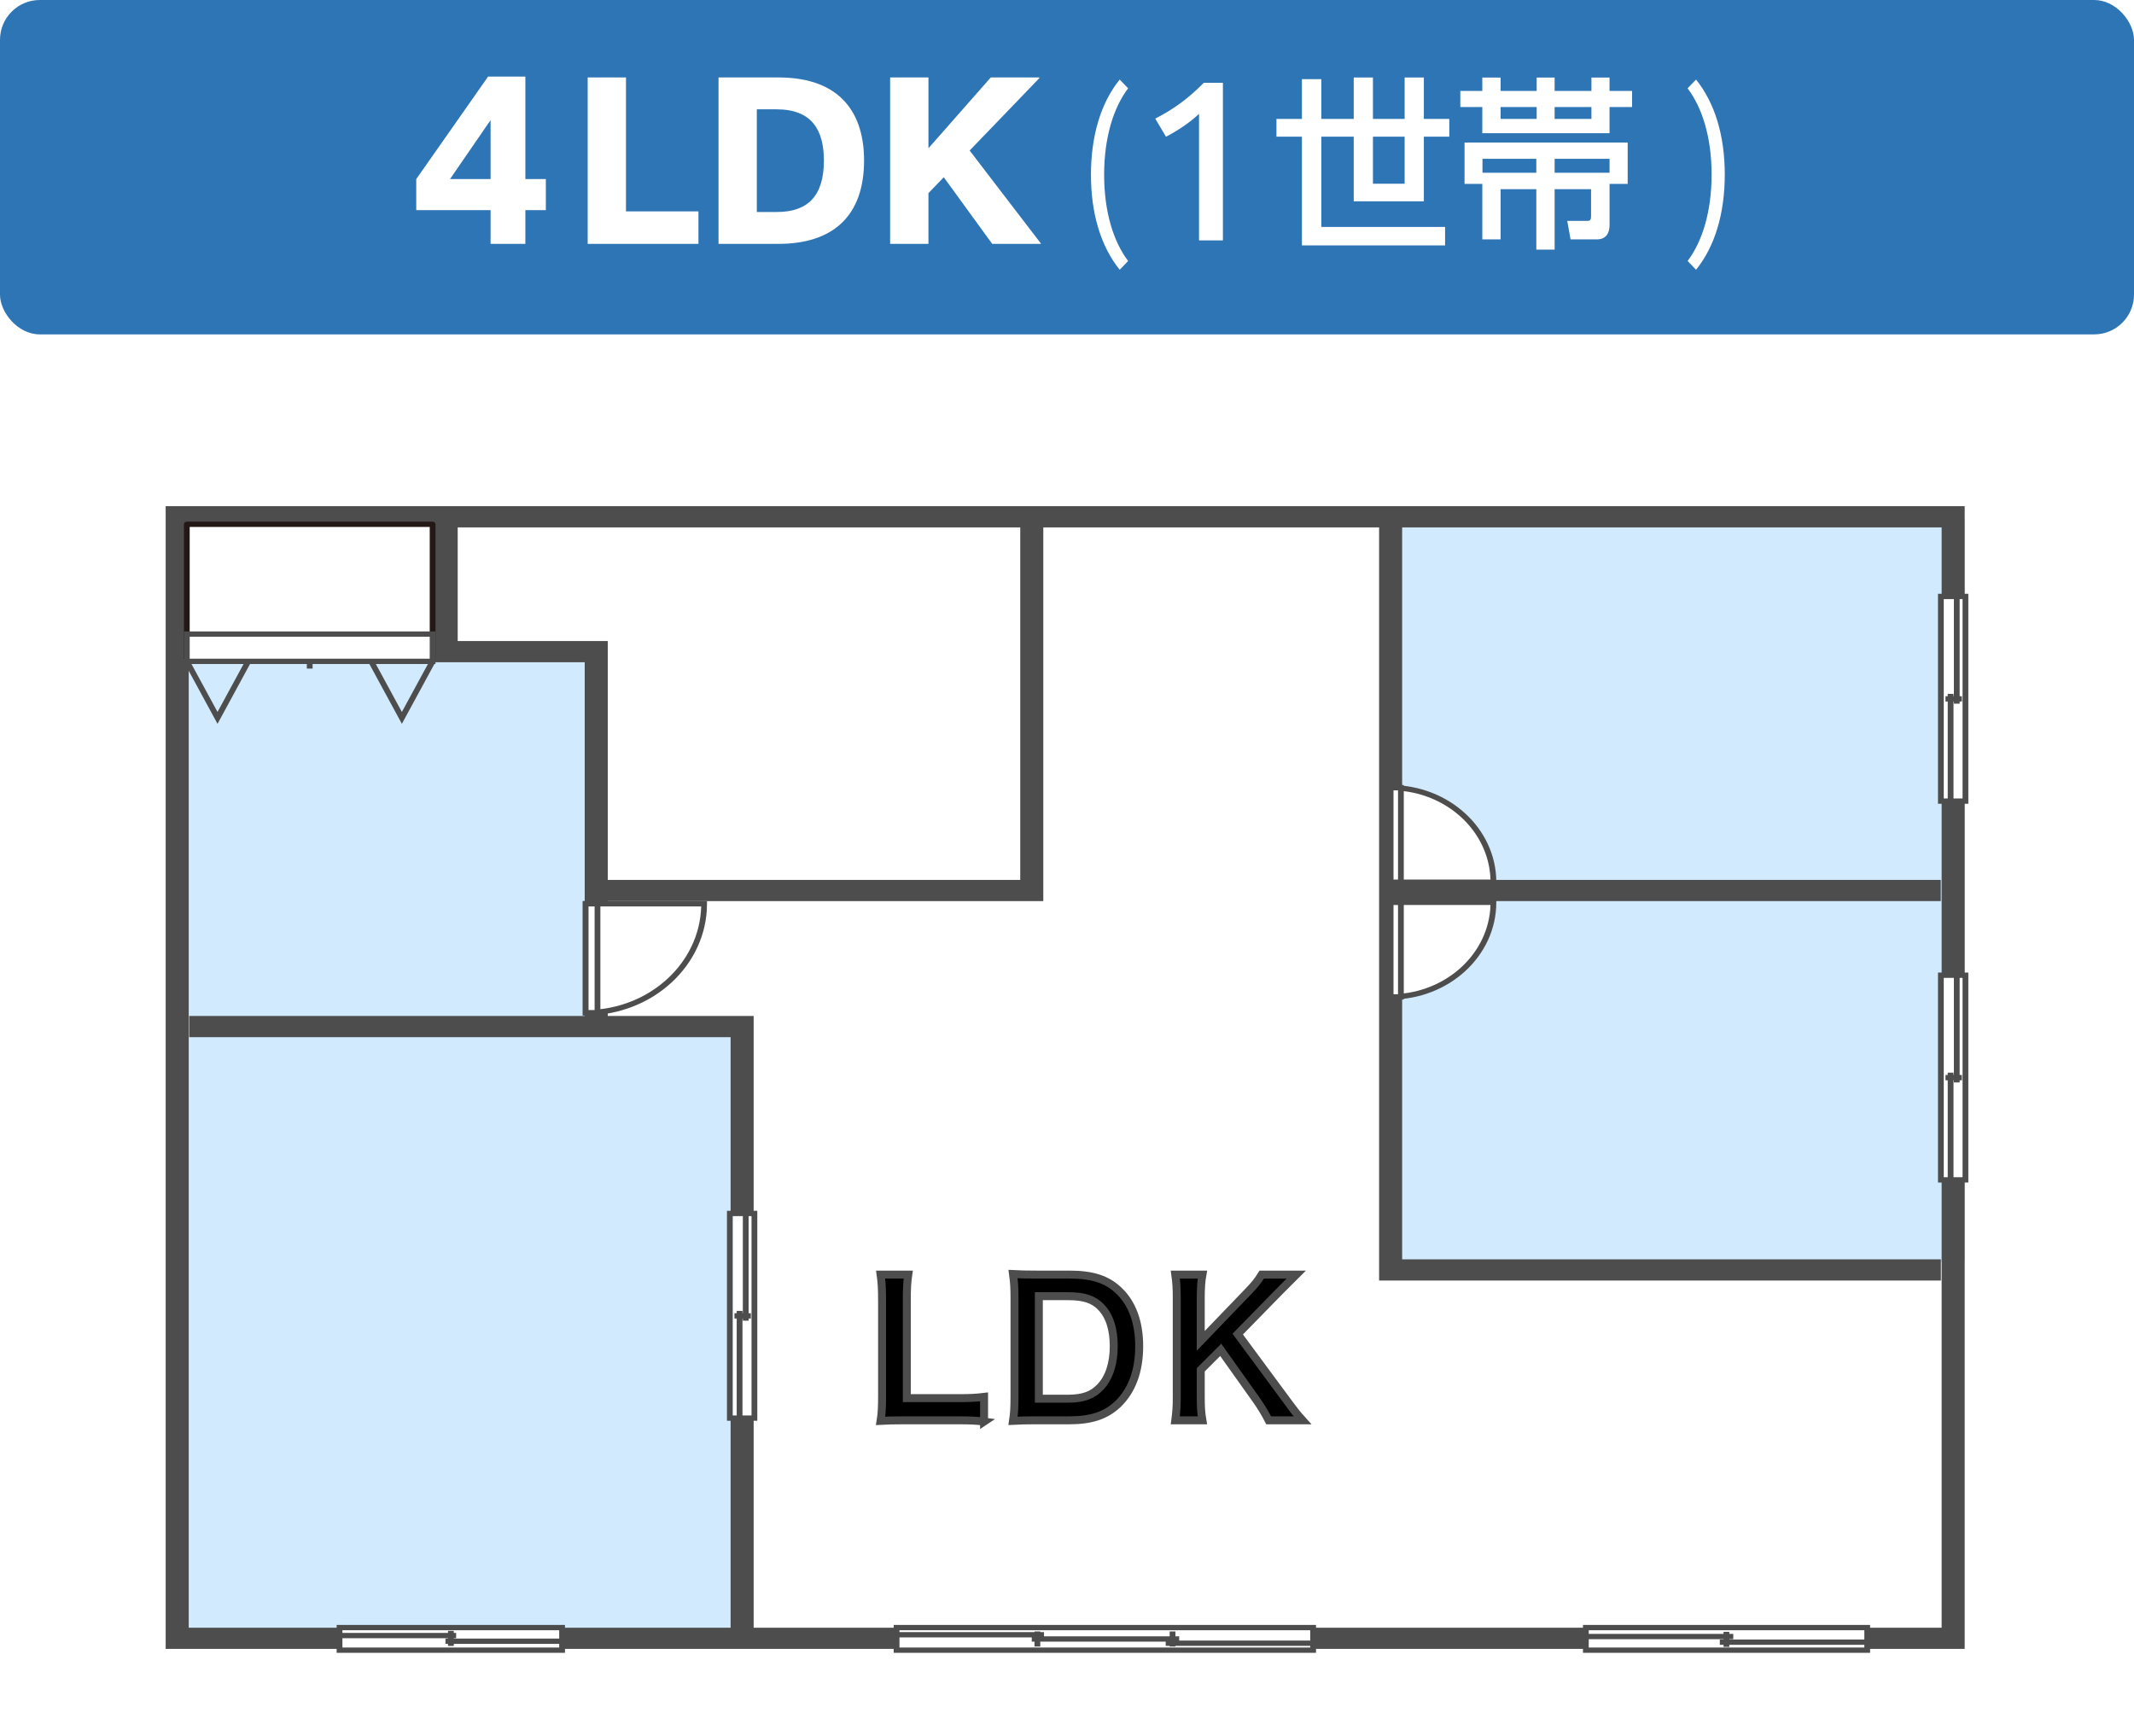 <?xml version="1.0" encoding="UTF-8"?>
<svg id="_レイヤー_1" data-name="レイヤー_1" xmlns="http://www.w3.org/2000/svg" width="268" height="218" xmlns:xlink="http://www.w3.org/1999/xlink" viewBox="0 0 268 218">
  <defs>
    <style>
      .cls-1 {
        fill: #231815;
      }

      .cls-2 {
        fill: #4d4d4d;
      }

      .cls-3 {
        fill: #fff;
      }

      .cls-4 {
        fill: #2e75b6;
      }

      .cls-5 {
        stroke: #4d4d4d;
        stroke-miterlimit: 10;
      }

      .cls-6 {
        fill: none;
      }

      .cls-7 {
        fill: #d1eafd;
      }

      .cls-8 {
        fill: url(#_新規パターンスウォッチ_2);
      }
    </style>
    <pattern id="_新規パターンスウォッチ_2" data-name="新規パターンスウォッチ 2" x="0" y="0" width="18.207" height="18.207" patternTransform="translate(-5394.485 -10750.842) rotate(-90) scale(.333 .362)" patternUnits="userSpaceOnUse" viewBox="0 0 18.207 18.207">
      <g>
        <rect class="cls-6" y="0" width="18.207" height="18.207"/>
        <rect class="cls-7" y="0" width="18.207" height="18.207"/>
      </g>
    </pattern>
  </defs>
  <path class="cls-3" d="M5,0h258c2.76,0,5,2.24,5,5v213H0V5C0,2.24,2.24,0,5,0Z"/>
  <g>
    <rect class="cls-3" x="63.34" y="23.824" width="140.863" height="223.036" transform="translate(-1.57 269.113) rotate(-90)"/>
    <rect class="cls-7" x="164.063" y="75.788" width="93.283" height="72.122" transform="translate(98.855 322.554) rotate(-90)"/>
    <polygon class="cls-7" points="22.253 128.939 73.548 128.939 73.548 81.847 56.033 81.847 56.033 64.91 22.253 64.91 22.253 128.939"/>
    <rect class="cls-7" x="18.428" y="131.589" width="77.424" height="72.122" transform="translate(-110.511 224.79) rotate(-90)"/>
    <path class="cls-2" d="M246.737,63.579v143.525H20.806V63.579h225.931ZM243.842,204.442V66.241H23.701v138.201h220.142Z"/>
    <polygon class="cls-2" points="76.325 80.516 76.325 128.939 73.43 128.939 73.43 83.178 54.585 83.178 54.585 64.91 57.48 64.91 57.48 80.516 76.325 80.516"/>
    <polygon class="cls-2" points="94.648 127.608 94.648 205.773 91.754 205.773 91.754 130.27 23.76 130.27 23.76 127.608 94.648 127.608"/>
    <polygon class="cls-2" points="243.746 158.176 243.746 160.838 173.196 160.838 173.196 64.91 176.09 64.91 176.09 158.176 243.746 158.176"/>
    <rect class="cls-2" x="174.643" y="110.518" width="69.089" height="2.662"/>
    <g>
      <g>
        <rect class="cls-3" x="112.599" y="204.427" width="52.311" height="2.838"/>
        <path class="cls-2" d="M165.272,204.094v3.503h-53.035v-3.503h53.035ZM164.548,206.932v-2.172h-51.588v2.172h51.588Z"/>
      </g>
      <g>
        <rect class="cls-2" x="146.895" y="204.914" width=".724" height="1.892"/>
        <g>
          <rect class="cls-2" x="129.576" y="205.527" width="18.513" height=".666"/>
          <rect class="cls-2" x="146.397" y="206.058" width="18.513" height=".666"/>
          <rect class="cls-2" x="112.599" y="204.995" width="18.513" height=".666"/>
        </g>
        <rect class="cls-2" x="129.918" y="204.914" width=".724" height="1.892"/>
      </g>
    </g>
    <g>
      <g>
        <rect class="cls-3" x="199.161" y="204.427" width="35.334" height="2.838"/>
        <path class="cls-2" d="M234.858,204.094v3.503h-36.058v-3.503h36.058ZM234.134,206.932v-2.172h-34.611v2.172h34.611Z"/>
      </g>
      <g>
        <g>
          <rect class="cls-2" x="215.982" y="205.927" width="18.513" height=".666"/>
          <rect class="cls-2" x="199.161" y="205.219" width="18.513" height=".666"/>
        </g>
        <rect class="cls-2" x="216.453" y="204.96" width=".724" height="1.892"/>
      </g>
    </g>
    <g>
      <g>
        <rect class="cls-3" x="243.747" y="122.489" width="3.086" height="25.706"/>
        <path class="cls-2" d="M247.194,122.156v26.371h-3.809v-26.371h3.809ZM246.47,147.862v-25.04h-2.362v25.04h2.362Z"/>
      </g>
      <g>
        <g>
          <rect class="cls-2" x="245.379" y="122.489" width=".724" height="13.469"/>
          <rect class="cls-2" x="244.608" y="134.726" width=".724" height="13.468"/>
        </g>
        <rect class="cls-2" x="244.327" y="135.019" width="2.057" height=".666"/>
      </g>
    </g>
    <g>
      <g>
        <rect class="cls-3" x="91.658" y="152.412" width="3.086" height="25.706"/>
        <path class="cls-2" d="M95.106,152.079v26.371h-3.809v-26.371h3.809ZM94.382,177.785v-25.04h-2.362v25.04h2.362Z"/>
      </g>
      <g>
        <g>
          <rect class="cls-2" x="93.29" y="152.412" width=".724" height="13.469"/>
          <rect class="cls-2" x="92.52" y="164.649" width=".724" height="13.469"/>
        </g>
        <rect class="cls-2" x="92.238" y="164.942" width="2.057" height=".666"/>
      </g>
    </g>
    <g>
      <g>
        <rect class="cls-3" x="42.64" y="204.427" width="27.95" height="2.838"/>
        <path class="cls-2" d="M70.952,204.094v3.503h-28.674v-3.503h28.674ZM70.228,206.932v-2.172h-27.226v2.172h27.226Z"/>
      </g>
      <g>
        <g>
          <rect class="cls-2" x="42.64" y="205.098" width="14.644" height=".666"/>
          <rect class="cls-2" x="55.946" y="205.807" width="14.644" height=".666"/>
        </g>
        <rect class="cls-2" x="56.264" y="204.839" width=".724" height="1.892"/>
      </g>
    </g>
    <g>
      <g>
        <rect class="cls-3" x="243.747" y="74.915" width="3.086" height="25.706"/>
        <path class="cls-2" d="M247.194,74.582v26.372h-3.809v-26.372h3.809ZM246.47,100.288v-25.04h-2.362v25.04h2.362Z"/>
      </g>
      <g>
        <g>
          <rect class="cls-2" x="245.379" y="74.915" width=".724" height="13.469"/>
          <rect class="cls-2" x="244.608" y="87.152" width=".724" height="13.469"/>
        </g>
        <rect class="cls-2" x="244.327" y="87.445" width="2.057" height=".666"/>
      </g>
    </g>
    <polygon class="cls-2" points="131.023 64.91 131.023 113.181 74.878 113.181 74.878 110.518 128.129 110.518 128.129 64.91 131.023 64.91"/>
    <g>
      <g>
        <path class="cls-3" d="M174.643,125.21c7.129,0,12.909-5.315,12.909-11.872h-12.909v11.872Z"/>
        <path class="cls-2" d="M187.914,113.005v.333c0,6.73-5.953,12.205-13.271,12.205h-.362v-12.538h13.632ZM175.005,124.872c6.631-.174,11.991-5.103,12.18-11.202h-12.18v11.202Z"/>
      </g>
      <g>
        <rect class="cls-3" x="174.643" y="113.338" width="1.291" height="11.872"/>
        <path class="cls-2" d="M176.296,113.005v12.538h-2.015v-12.538h2.015ZM175.572,124.877v-11.207h-.567v11.207h.567Z"/>
      </g>
    </g>
    <g>
      <g>
        <path class="cls-3" d="M73.548,127.197c8.217,0,14.878-6.126,14.878-13.684h-14.878v13.684Z"/>
        <path class="cls-2" d="M88.788,113.181v.333c0,7.729-6.837,14.016-15.24,14.016h-.362v-14.349h15.602ZM73.91,126.861c7.717-.175,13.96-5.917,14.15-13.014h-14.15v13.014Z"/>
      </g>
      <g>
        <rect class="cls-3" x="73.548" y="113.514" width="1.488" height="13.684"/>
        <path class="cls-2" d="M75.398,113.181v14.349h-2.211v-14.349h2.211ZM74.674,126.865v-13.018h-.764v13.018h.764Z"/>
      </g>
    </g>
    <g>
      <g>
        <path class="cls-3" d="M174.643,98.935c7.129,0,12.909,5.315,12.909,11.872h-12.909v-11.872Z"/>
        <path class="cls-2" d="M187.914,110.807v.333h-13.632v-12.538h.362c7.318,0,13.271,5.475,13.271,12.205ZM175.005,110.474h12.18c-.189-6.099-5.549-11.028-12.18-11.202v11.202Z"/>
      </g>
      <g>
        <rect class="cls-3" x="174.643" y="98.935" width="1.291" height="11.872"/>
        <path class="cls-2" d="M176.296,98.602v12.538h-2.015v-12.538h2.015ZM175.572,110.474v-11.207h-.567v11.207h.567Z"/>
      </g>
    </g>
    <g>
      <rect class="cls-3" x="23.46" y="65.856" width="30.87" height="17.209"/>
      <path class="cls-1" d="M54.691,65.856v17.209c0,.184-.162.333-.362.333h-30.87c-.2,0-.362-.149-.362-.333v-17.209c0-.184.162-.333.362-.333h30.87c.2,0,.362.149.362.333ZM53.968,82.732v-16.544h-30.146v16.544h30.146Z"/>
    </g>
    <g>
      <rect class="cls-2" x="23.46" y="82.732" width="30.869" height=".666"/>
      <g>
        <polygon class="cls-8" points="23.46 83.065 27.319 90.17 31.177 83.065 23.46 83.065"/>
        <path class="cls-2" d="M31.762,82.732l-4.444,8.182-4.444-8.182h8.887ZM27.319,89.425l3.273-6.027h-6.547l3.273,6.027Z"/>
      </g>
      <g>
        <polygon class="cls-8" points="46.612 83.065 50.471 90.17 54.329 83.065 46.612 83.065"/>
        <path class="cls-2" d="M54.914,82.732l-4.444,8.182-4.444-8.182h8.887ZM50.471,89.425l3.273-6.027h-6.547l3.273,6.027Z"/>
      </g>
      <rect class="cls-2" x="38.533" y="82.153" width=".724" height="1.823"/>
    </g>
    <g>
      <rect class="cls-3" x="23.461" y="79.641" width="30.869" height="3.423"/>
      <path class="cls-2" d="M54.691,79.309v4.089h-31.593v-4.089h31.593ZM53.968,82.732v-2.758h-30.145v2.758h30.145Z"/>
    </g>
  </g>
  <g>
    <path class="cls-5" d="M123.586,178.554c-.828-.114-1.633-.16-3.266-.16h-6.807c-1.287,0-2.092.022-2.92.068.138-.851.184-1.701.184-3.035v-11.935c0-1.587-.046-2.414-.184-3.403h3.472c-.138.943-.184,1.702-.184,3.381v12.141h6.438c1.563,0,2.3-.046,3.266-.16v3.104Z"/>
    <path class="cls-5" d="M127.406,163.01c0-1.288-.046-1.978-.184-2.989.92.046,1.472.068,2.92.068h4.162c2.875,0,4.737.598,6.209,2.023,1.679,1.587,2.553,3.979,2.553,6.968,0,3.127-.92,5.611-2.714,7.312-1.472,1.38-3.312,2.001-6.024,2.001h-4.186c-1.402,0-1.978.022-2.92.068.138-.942.184-1.655.184-3.035v-12.417ZM134.121,175.68c1.886,0,3.104-.437,4.07-1.472,1.104-1.173,1.679-2.943,1.679-5.104,0-2.185-.529-3.817-1.587-4.921-.943-.989-2.139-1.38-4.14-1.38h-3.679v12.877h3.656Z"/>
    <path class="cls-5" d="M161.282,175.473c1.38,1.862,1.633,2.185,2.3,2.921h-4.254c-.345-.69-.92-1.656-1.449-2.415l-4.576-6.438-2.506,2.507v3.38c0,1.356.046,2.001.207,2.967h-3.403c.138-1.035.184-1.748.184-2.967v-12.371c0-1.242-.046-2.001-.184-2.967h3.403c-.139.759-.207,1.656-.207,2.967v5.357l5.863-6.094c.897-.92,1.334-1.472,1.794-2.23h4.346c-.667.667-1.426,1.403-2.438,2.438l-4.921,5.036,5.841,7.91Z"/>
  </g>
  <rect class="cls-4" width="268" height="42" rx="5" ry="5"/>
  <g>
    <path class="cls-3" d="M61.61,26.394h-9.335v-3.9l9.022-12.871h4.681v12.871h2.573v3.9h-2.573v4.238h-4.368v-4.238ZM61.61,22.494v-7.41l-5.097,7.41h5.097Z"/>
    <path class="cls-3" d="M73.804,9.727h4.811v16.823h9.1v4.082h-13.91V9.727Z"/>
    <path class="cls-3" d="M90.235,9.727h7.515c7.956,0,10.764,4.654,10.764,10.426,0,7.021-3.952,10.479-10.764,10.479h-7.515V9.727ZM95.046,13.731v12.896h2.521c3.874,0,5.902-2.002,5.902-6.448,0-3.822-1.482-6.448-5.954-6.448h-2.47Z"/>
    <path class="cls-3" d="M111.789,9.727h4.811v8.893l7.826-8.893h6.11v.078l-8.763,9.1,8.944,11.674v.052h-6.11l-6.084-8.373-1.924,2.002v6.37h-4.811V9.727Z"/>
    <path class="cls-3" d="M140.618,33.883c-2.368-2.943-3.61-7.06-3.61-11.935s1.242-9.037,3.61-11.958l1.058,1.104c-1.862,2.46-3.012,6.231-3.012,10.854s1.149,8.37,3.012,10.831l-1.058,1.104Z"/>
    <path class="cls-3" d="M150.581,14.298c-1.199,1.125-2.574,2.049-4.148,2.874l-1.35-2.274c2.399-1.225,4.249-2.624,6.099-4.499h2.399v19.795h-3v-15.896Z"/>
    <path class="cls-3" d="M178.815,9.738v5.197h3.196v2.23h-3.196v8.117h-8.807v-8.117h-4.07v11.336h15.544v2.322h-17.981v-13.659h-3.196v-2.23h3.196v-4.99h2.438v4.99h4.07v-5.197h2.414v5.197h3.979v-5.197h2.414ZM172.423,23.075h3.979v-5.91h-3.979v5.91Z"/>
    <path class="cls-3" d="M188.455,9.738v1.679h4.53v-1.679h2.254v1.679h4.622v-1.679h2.276v1.679h2.828v2.023h-2.828v3.289h-15.981v-3.289h-2.76v-2.023h2.76v-1.679h2.299ZM183.926,23.098v-5.197h20.488v5.197h-2.276v5.151c0,1.035-.438,1.816-1.587,1.816h-3.312l-.414-2.322h2.553c.414,0,.437-.276.437-.667v-3.311h-4.575v7.588h-2.3v-7.588h-4.484v6.3h-2.299v-6.967h-2.23ZM192.939,21.695v-1.748h-6.761v1.748h6.761ZM188.455,13.44v1.495h4.53v-1.495h-4.53ZM195.239,13.44v1.495h4.622v-1.495h-4.622ZM202.138,21.695v-1.748h-6.898v1.748h6.898Z"/>
    <path class="cls-3" d="M212.997,9.991c2.369,2.943,3.61,7.06,3.61,11.935s-1.241,9.037-3.61,11.958l-1.058-1.104c1.862-2.46,3.013-6.231,3.013-10.854s-1.15-8.37-3.013-10.831l1.058-1.104Z"/>
  </g>
</svg>